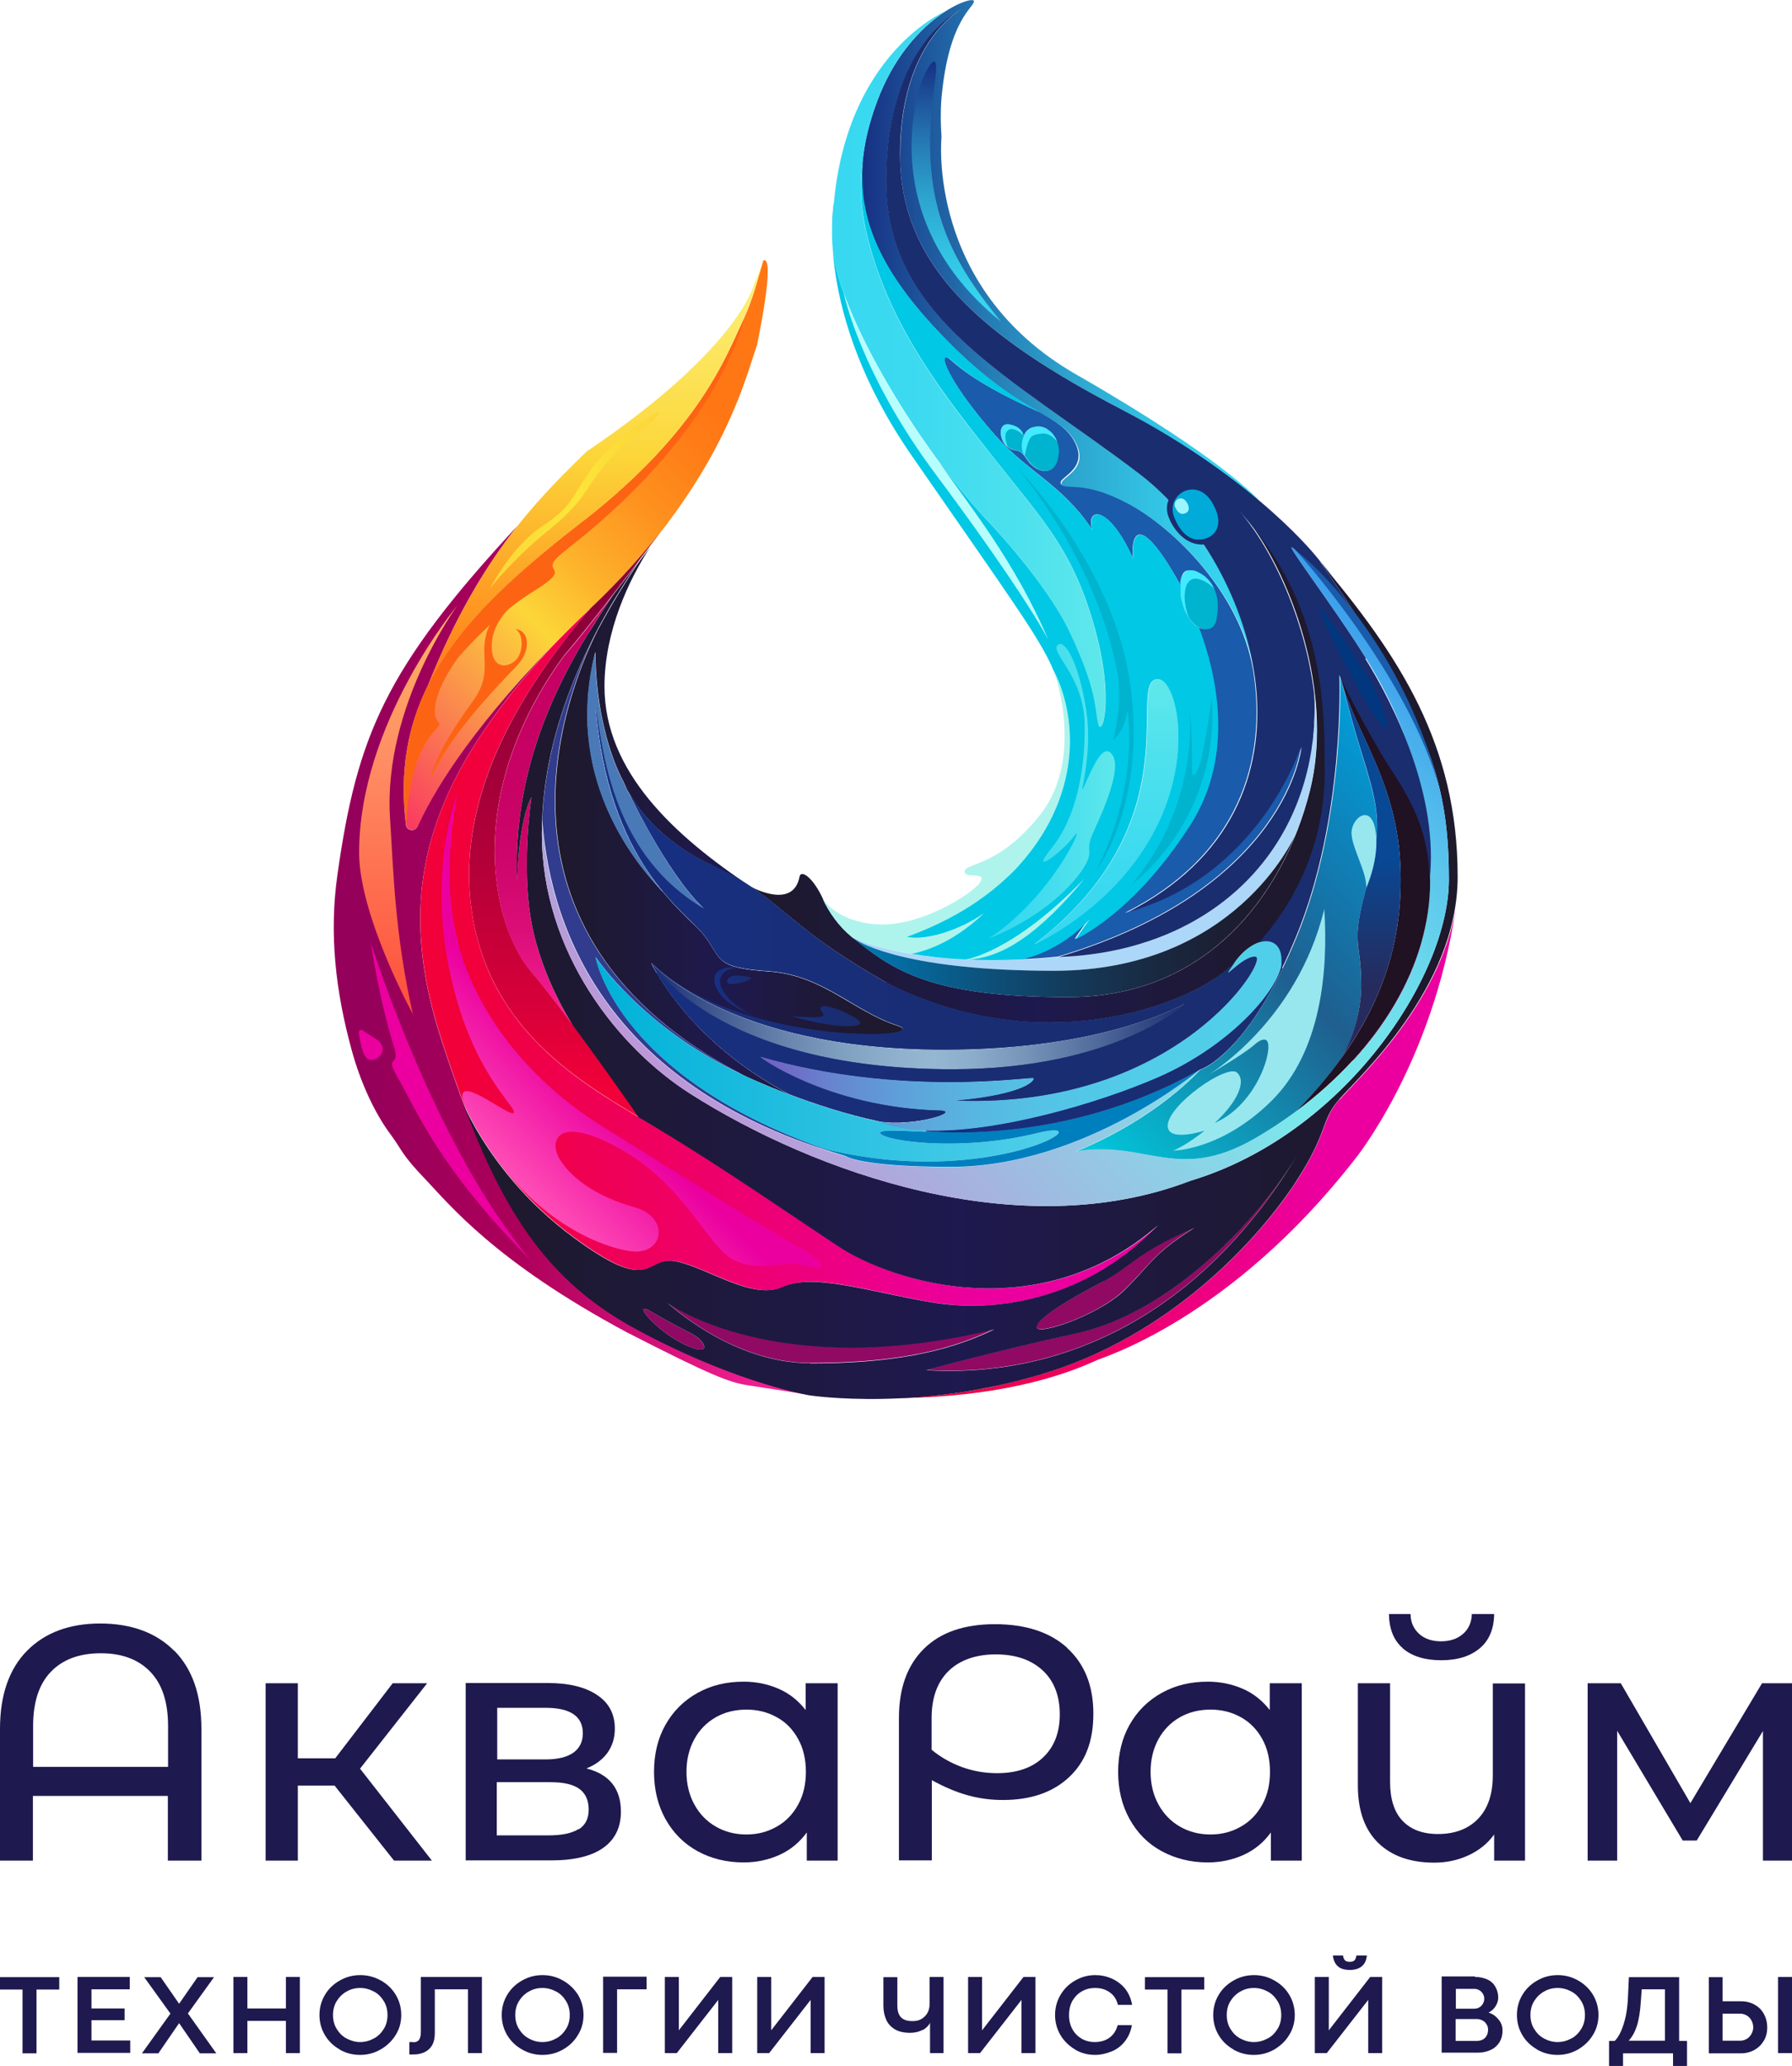 <?xml version="1.0" encoding="UTF-8"?> <svg xmlns="http://www.w3.org/2000/svg" xmlns:xlink="http://www.w3.org/1999/xlink" id="_Слой_2" data-name="Слой 2" viewBox="0 0 79.54 91.65"> <defs> <style> .cls-1 { fill: url(#linear-gradient-2); } .cls-2 { fill: #1e194e; } .cls-3 { fill: #aef4ec; } .cls-4 { fill: url(#linear-gradient-17); } .cls-5 { fill: #fc6413; } .cls-6 { fill: url(#linear-gradient-43); } .cls-7 { fill: #b7ffff; } .cls-8 { fill: #0f4584; } .cls-9 { fill: url(#linear-gradient-15); } .cls-10 { fill: url(#linear-gradient-18); } .cls-11 { fill: #eb009f; } .cls-12 { fill: url(#linear-gradient-40); } .cls-13 { fill: url(#linear-gradient-28); } .cls-14 { fill: url(#linear-gradient-14); } .cls-15 { fill: url(#linear-gradient-36); } .cls-16 { fill: url(#linear-gradient-20); } .cls-17 { fill: url(#linear-gradient-6); } .cls-18 { fill: #007fbf; } .cls-19 { fill: url(#linear-gradient-35); } .cls-20 { fill: url(#linear-gradient-32); } .cls-21 { fill: url(#linear-gradient-11); } .cls-22 { fill: #9df5ff; } .cls-23 { fill: url(#linear-gradient-39); } .cls-24 { fill: #63589b; } .cls-25 { fill: url(#linear-gradient-10); } .cls-26 { fill: #1a2d6f; } .cls-27 { fill: #98e7ef; } .cls-28 { fill: url(#linear-gradient-37); } .cls-29 { fill: url(#linear-gradient-16); } .cls-30 { fill: url(#linear-gradient-31); } .cls-31 { fill: url(#linear-gradient-41); } .cls-32 { fill: #42eaff; } .cls-33 { fill: url(#linear-gradient-21); } .cls-34 { fill: #1a5bab; } .cls-35 { fill: url(#linear-gradient-25); } .cls-36 { fill: #00c8e5; } .cls-37 { fill: url(#linear-gradient-5); } .cls-38 { fill: url(#linear-gradient-45); } .cls-39 { fill: url(#linear-gradient-34); } .cls-40 { fill: #00aad9; } .cls-41 { fill: url(#linear-gradient-7); } .cls-42 { fill: #900a64; } .cls-43 { fill: #acd7f8; } .cls-44 { fill: url(#linear-gradient-24); } .cls-45 { fill: #00b3ce; } .cls-46 { fill: url(#linear-gradient-9); } .cls-47 { fill: url(#linear-gradient-22); } .cls-48 { fill: url(#linear-gradient-42); } .cls-49 { fill: url(#linear-gradient-3); } .cls-50 { fill: url(#linear-gradient); } .cls-51 { fill: url(#linear-gradient-27); } .cls-52 { fill: url(#linear-gradient-33); } .cls-53 { fill: url(#linear-gradient-38); } .cls-54 { fill: #00377f; } .cls-55 { fill: url(#linear-gradient-29); } .cls-56 { fill: url(#linear-gradient-30); } .cls-57 { fill: url(#linear-gradient-23); } .cls-58 { fill: url(#linear-gradient-19); } .cls-59 { fill: #392d6d; } .cls-60 { fill: url(#linear-gradient-4); } .cls-61 { fill: #201123; } .cls-62 { fill: #313c8e; } .cls-63 { fill: #4a79b7; } .cls-64 { fill: url(#linear-gradient-8); } .cls-65 { fill: url(#linear-gradient-44); } .cls-66 { fill: url(#linear-gradient-12); } .cls-67 { fill: url(#linear-gradient-13); } .cls-68 { fill: url(#linear-gradient-26); } </style> <linearGradient id="linear-gradient" x1="60.04" y1="44.4" x2="63.13" y2="44.4" gradientUnits="userSpaceOnUse"> <stop offset=".05" stop-color="#f10039"></stop> <stop offset=".76" stop-color="#eb009f"></stop> </linearGradient> <linearGradient id="linear-gradient-2" x1="39.8" y1="51.18" x2="64.59" y2="51.18" xlink:href="#linear-gradient"></linearGradient> <linearGradient id="linear-gradient-3" x1="33.32" y1="33.96" x2="58.83" y2="33.96" gradientUnits="userSpaceOnUse"> <stop offset="0" stop-color="#1e192b"></stop> <stop offset=".5" stop-color="#1e194e"></stop> <stop offset=".58" stop-color="#1e1946"></stop> <stop offset=".83" stop-color="#1e1932"></stop> <stop offset=".99" stop-color="#1e192b"></stop> </linearGradient> <linearGradient id="linear-gradient-4" x1="24.63" y1="36.41" x2="40.07" y2="36.41" xlink:href="#linear-gradient-3"></linearGradient> <linearGradient id="linear-gradient-5" x1="56.49" y1="22.73" x2="56.49" y2="22.73" gradientUnits="userSpaceOnUse"> <stop offset="0" stop-color="#173083"></stop> <stop offset=".12" stop-color="#1c4d96"></stop> <stop offset=".33" stop-color="#267eb6"></stop> <stop offset=".53" stop-color="#2da5cf"></stop> <stop offset=".72" stop-color="#32c1e2"></stop> <stop offset=".88" stop-color="#35d2ed"></stop> <stop offset="1" stop-color="#37d8f1"></stop> </linearGradient> <linearGradient id="linear-gradient-6" x1="38.26" y1="14.87" x2="55.9" y2="14.87" xlink:href="#linear-gradient-5"></linearGradient> <linearGradient id="linear-gradient-7" x1="15.85" y1="34.5" x2="36.38" y2="13.96" gradientUnits="userSpaceOnUse"> <stop offset="0" stop-color="#fa3a61"></stop> <stop offset=".36" stop-color="#fcd639"></stop> <stop offset=".47" stop-color="#fdb22b"></stop> <stop offset=".6" stop-color="#fe921f"></stop> <stop offset=".71" stop-color="#fe7e17"></stop> <stop offset=".78" stop-color="#ff7715"></stop> </linearGradient> <linearGradient id="linear-gradient-8" x1="26.43" y1="30.44" x2="26.43" y2="11.56" gradientUnits="userSpaceOnUse"> <stop offset="0" stop-color="#ff7715"></stop> <stop offset=".54" stop-color="#fcd639"></stop> <stop offset=".95" stop-color="#fcf079"></stop> </linearGradient> <linearGradient id="linear-gradient-9" x1="14.82" y1="42.62" x2="35.96" y2="42.62" gradientUnits="userSpaceOnUse"> <stop offset=".07" stop-color="#95005a"></stop> <stop offset=".39" stop-color="#ad005a"></stop> <stop offset="1" stop-color="#ff259e"></stop> </linearGradient> <linearGradient id="linear-gradient-10" x1="18.13" y1="45.04" x2="18.13" y2="26.85" gradientUnits="userSpaceOnUse"> <stop offset="0" stop-color="#fd4e3a"></stop> <stop offset=".63" stop-color="#ff8e64"></stop> <stop offset=".98" stop-color="#ffb464"></stop> </linearGradient> <linearGradient id="linear-gradient-11" x1="18.65" y1="42.46" x2="51.42" y2="42.46" xlink:href="#linear-gradient"></linearGradient> <linearGradient id="linear-gradient-12" x1="22.23" y1="51.83" x2="29.61" y2="44.44" gradientUnits="userSpaceOnUse"> <stop offset="0" stop-color="#ff4eb6"></stop> <stop offset=".52" stop-color="#eb009f"></stop> </linearGradient> <linearGradient id="linear-gradient-13" x1="29.97" y1="22.8" x2="29.97" y2="22.7" gradientUnits="userSpaceOnUse"> <stop offset=".05" stop-color="#f10039"></stop> <stop offset=".19" stop-color="#d70039"></stop> <stop offset=".42" stop-color="#b50039"></stop> <stop offset=".64" stop-color="#9c0039"></stop> <stop offset=".84" stop-color="#8d0039"></stop> <stop offset="1" stop-color="#880039"></stop> </linearGradient> <linearGradient id="linear-gradient-14" x1="25.22" y1="49.56" x2="25.22" y2="23.21" xlink:href="#linear-gradient-13"></linearGradient> <linearGradient id="linear-gradient-15" x1="29.62" y1="23.21" x2="29.62" y2="23.21" gradientUnits="userSpaceOnUse"> <stop offset="0" stop-color="#ff259e"></stop> <stop offset=".09" stop-color="#ed198b"></stop> <stop offset=".22" stop-color="#db0e78"></stop> <stop offset=".37" stop-color="#cf066b"></stop> <stop offset=".56" stop-color="#c80164"></stop> <stop offset=".95" stop-color="#c60062"></stop> </linearGradient> <linearGradient id="linear-gradient-16" x1="24.59" y1="45.53" x2="24.59" y2="26.38" xlink:href="#linear-gradient-15"></linearGradient> <linearGradient id="linear-gradient-17" x1="20.56" y1="43.43" x2="64.72" y2="43.43" gradientUnits="userSpaceOnUse"> <stop offset="0" stop-color="#1e192b"></stop> <stop offset=".5" stop-color="#1e194e"></stop> <stop offset=".58" stop-color="#1e1946"></stop> <stop offset=".82" stop-color="#1e1932"></stop> <stop offset=".99" stop-color="#1e192b"></stop> </linearGradient> <linearGradient id="linear-gradient-18" x1="59.57" y1="30.41" x2="59.61" y2="30.37" gradientUnits="userSpaceOnUse"> <stop offset="0" stop-color="#00cbdd"></stop> <stop offset=".52" stop-color="#1f5f8f"></stop> <stop offset="1" stop-color="#00a0dc"></stop> </linearGradient> <linearGradient id="linear-gradient-19" x1="59.89" y1="31.3" x2="59.93" y2="31.27" xlink:href="#linear-gradient-18"></linearGradient> <linearGradient id="linear-gradient-20" x1="59.71" y1="30.82" x2="59.74" y2="30.78" xlink:href="#linear-gradient-18"></linearGradient> <linearGradient id="linear-gradient-21" x1="47.41" y1="50.72" x2="63.83" y2="34.3" xlink:href="#linear-gradient-18"></linearGradient> <linearGradient id="linear-gradient-22" x1="60.28" y1="32.32" x2="60.39" y2="32.21" xlink:href="#linear-gradient-18"></linearGradient> <linearGradient id="linear-gradient-23" x1="60.06" y1="31.72" x2="60.1" y2="31.68" xlink:href="#linear-gradient-18"></linearGradient> <linearGradient id="linear-gradient-24" x1="27.67" y1="45.04" x2="27.69" y2="45.02" gradientUnits="userSpaceOnUse"> <stop offset="0" stop-color="#bc97d8"></stop> <stop offset=".52" stop-color="#79e9ec"></stop> <stop offset=".63" stop-color="#75e5ec"></stop> <stop offset=".74" stop-color="#6bd9ec"></stop> <stop offset=".85" stop-color="#5bc5ec"></stop> <stop offset=".96" stop-color="#44a9ec"></stop> <stop offset="1" stop-color="#3b9eec"></stop> </linearGradient> <linearGradient id="linear-gradient-25" x1="27.87" y1="45.33" x2="27.91" y2="45.29" xlink:href="#linear-gradient-24"></linearGradient> <linearGradient id="linear-gradient-26" x1="32.91" y1="51.25" x2="58.63" y2="25.53" xlink:href="#linear-gradient-24"></linearGradient> <linearGradient id="linear-gradient-27" x1="60.82" y1="46.92" x2="60.82" y2="29.95" gradientUnits="userSpaceOnUse"> <stop offset=".19" stop-color="#262b5d"></stop> <stop offset=".52" stop-color="#094894"></stop> </linearGradient> <linearGradient id="linear-gradient-28" x1="26.43" y1="47" x2="47" y2="47" gradientUnits="userSpaceOnUse"> <stop offset="0" stop-color="#00b1d8"></stop> <stop offset="1" stop-color="#51cfea"></stop> </linearGradient> <linearGradient id="linear-gradient-29" x1="33.72" y1="45.96" x2="56.91" y2="45.96" gradientUnits="userSpaceOnUse"> <stop offset="0" stop-color="#745ac0"></stop> <stop offset=".03" stop-color="#7065c4"></stop> <stop offset=".14" stop-color="#6685cf"></stop> <stop offset=".27" stop-color="#5ea0d9"></stop> <stop offset=".4" stop-color="#58b5e0"></stop> <stop offset=".54" stop-color="#54c3e5"></stop> <stop offset=".72" stop-color="#51cce9"></stop> <stop offset="1" stop-color="#51cfea"></stop> </linearGradient> <linearGradient id="linear-gradient-30" x1="28.9" y1="45.08" x2="52.59" y2="45.08" gradientUnits="userSpaceOnUse"> <stop offset="0" stop-color="#1a2d6f"></stop> <stop offset=".13" stop-color="#455d92"></stop> <stop offset=".25" stop-color="#6784ad"></stop> <stop offset=".36" stop-color="#80a0c1"></stop> <stop offset=".46" stop-color="#8fb1cd"></stop> <stop offset=".53" stop-color="#95b7d2"></stop> <stop offset=".6" stop-color="#8cadcb"></stop> <stop offset=".7" stop-color="#7695b9"></stop> <stop offset=".83" stop-color="#526c9c"></stop> <stop offset=".98" stop-color="#213575"></stop> <stop offset="1" stop-color="#1a2d6f"></stop> </linearGradient> <linearGradient id="linear-gradient-31" x1="27.64" y1="34.62" x2="27.66" y2="34.62" gradientUnits="userSpaceOnUse"> <stop offset="0" stop-color="#173083"></stop> <stop offset=".53" stop-color="#192d74"></stop> <stop offset="1" stop-color="#1a2d6f"></stop> </linearGradient> <linearGradient id="linear-gradient-32" x1="41.05" y1="46.42" x2="56.91" y2="46.42" xlink:href="#linear-gradient-31"></linearGradient> <linearGradient id="linear-gradient-33" x1="26.43" y1="40.52" x2="55.78" y2="40.52" xlink:href="#linear-gradient-31"></linearGradient> <linearGradient id="linear-gradient-34" x1="37.87" y1="40.66" x2="57.49" y2="40.66" gradientUnits="userSpaceOnUse"> <stop offset="0" stop-color="#007cb7"></stop> <stop offset="0" stop-color="#007ab5"></stop> <stop offset=".25" stop-color="#0a5884"></stop> <stop offset=".47" stop-color="#133c5d"></stop> <stop offset=".68" stop-color="#192941"></stop> <stop offset=".86" stop-color="#1c1d30"></stop> <stop offset="1" stop-color="#1e192b"></stop> </linearGradient> <linearGradient id="linear-gradient-35" x1="37.81" y1="41.65" x2="38.21" y2="41.65" xlink:href="#linear-gradient-34"></linearGradient> <linearGradient id="linear-gradient-36" x1="36.93" y1="16.38" x2="49.06" y2="16.38" gradientUnits="userSpaceOnUse"> <stop offset="0" stop-color="#37d8f1"></stop> <stop offset=".3" stop-color="#3cdaf0"></stop> <stop offset=".7" stop-color="#4de1ed"></stop> <stop offset="1" stop-color="#5fe8eb"></stop> </linearGradient> <linearGradient id="linear-gradient-37" x1="49.11" y1="41.9" x2="49.11" y2="30.13" xlink:href="#linear-gradient-36"></linearGradient> <linearGradient id="linear-gradient-38" x1="31.71" y1="44.11" x2="34.12" y2="44.11" xlink:href="#linear-gradient-31"></linearGradient> <linearGradient id="linear-gradient-39" x1="35.15" y1="45.09" x2="38.18" y2="45.09" xlink:href="#linear-gradient-31"></linearGradient> <linearGradient id="linear-gradient-40" x1="32.27" y1="43.47" x2="33.32" y2="43.47" xlink:href="#linear-gradient-31"></linearGradient> <linearGradient id="linear-gradient-41" x1="43.85" y1="35.11" x2="49.49" y2="35.11" xlink:href="#linear-gradient-36"></linearGradient> <linearGradient id="linear-gradient-42" x1="42.45" y1="14.27" x2="42.45" y2="2.74" gradientUnits="userSpaceOnUse"> <stop offset="0" stop-color="#37d8f1"></stop> <stop offset=".12" stop-color="#35d2ed"></stop> <stop offset=".28" stop-color="#32c1e2"></stop> <stop offset=".47" stop-color="#2da5cf"></stop> <stop offset=".67" stop-color="#267eb6"></stop> <stop offset=".88" stop-color="#1c4d96"></stop> <stop offset="1" stop-color="#173083"></stop> </linearGradient> <linearGradient id="linear-gradient-43" x1="21.72" y1="22.22" x2="29.27" y2="22.22" gradientUnits="userSpaceOnUse"> <stop offset="0" stop-color="#fcd639"></stop> <stop offset=".5" stop-color="#fce639"></stop> <stop offset=".71" stop-color="#fcdd39"></stop> <stop offset="1" stop-color="#fcd639"></stop> </linearGradient> <linearGradient id="linear-gradient-44" x1="41.05" y1="46.42" x2="56.91" y2="46.42" xlink:href="#linear-gradient-31"></linearGradient> <linearGradient id="linear-gradient-45" x1="26.43" y1="40.52" x2="55.78" y2="40.52" xlink:href="#linear-gradient-31"></linearGradient> </defs> <g id="_Слой_1-2" data-name="Слой 1"> <g> <g> <g> <path class="cls-50" d="m63.11,41.73c-.52,1.86-1.56,3.66-3.05,5.29,0,.02-.02.04-.02.06,1.52-1.65,2.57-3.48,3.09-5.37,0,0,0,.01-.01.02Z"></path> <path class="cls-1" d="m59.44,48.79c-.82.96-.45,1.37-1.88,3.6-1.44,2.23-5.17,6.58-10.86,8.43-.17.06-.34.11-.51.16-.06.02-.11.03-.17.05-.11.03-.22.06-.33.1-.07.02-.13.04-.2.05-.1.03-.2.05-.3.08-.07.02-.14.04-.21.05-.09.02-.19.05-.28.07-.07.02-.15.03-.22.05-.09.02-.18.04-.26.06-.08.02-.15.03-.22.05-.08.02-.17.03-.25.05-.08.01-.15.03-.23.04-.08.01-.16.03-.23.04-.08.01-.16.03-.24.04-.07.01-.14.02-.2.03-.09.01-.17.03-.26.04-.04,0-.07.01-.11.02-.38.05-.76.1-1.12.13-.01,0-.02,0-.03,0-.12.01-.24.02-.35.03-.02,0-.04,0-.05,0-.12,0-.23.02-.34.03-.02,0-.03,0-.05,0-.12,0-.23.01-.34.02,0,0-.02,0-.03,0-.12,0-.23.01-.35.02,0,0,0,0,0,0,2.39-.02,5.91-.32,8.88-1.69.28-.13,5.92-1.83,11.44-8.91,0,0,3.45-4.24,4.47-11.1,0,0,0,0,0,0-.73,4.26-4.41,7.6-5.15,8.46Z"></path> </g> <g> <path class="cls-49" d="m39.33,43.6c7.09,3.6,13.82.87,15.47-.89.34-.49.75-.79,1.12-.9,1.88-2.13,2.91-4.75,2.91-7.59,0-3.37-.15-7.63-3.9-11.67,2.06,2.18,4.39,7.86,3.21,12.54s-4.61,9.15-10.71,9.15-7.79-1.18-9.61-2.67c-.59-.48-1.03-1.1-1.31-1.73-.46-.96-.96-1.25-1.02-.95-.27,1.44-2,.54-2.16.45h0c1.67,1.1,2.28,2.13,6.01,4.25Z"></path> <path class="cls-60" d="m29.14,43.16s-.02-.03-.03-.05c-.06-.1-.1-.19-.14-.25-.02-.04-.03-.07-.04-.09-.01-.02-.02-.04-.02-.05,0,0,0,0,0,0,3.82,3.78,12.85,3.41,10.9,2.78-1.94-.63-3.3-2.24-5.71-2.4s-2.06-.57-2.84-1.59c-.14-.19-.38-.42-.68-.7-.02-.02-.04-.04-.06-.06-.2-.2-.43-.43-.68-.7-.03-.03-.06-.07-.09-.1-.04-.05-.08-.1-.13-.15-.05-.06-.11-.12-.16-.19,0,0,0,0,0,0,0,0,0,0,0,0-.02-.02-.04-.05-.07-.07-.09-.1-.22-.23-.37-.41,0,0,0,0,0,0h0c-.63-.72-1.71-2.1-2.37-4.03h0s0,0,0,0c-.1-.29-.19-.59-.27-.9-.01-.04-.02-.08-.03-.12-.02-.08-.04-.16-.05-.24-.01-.05-.02-.1-.03-.15-.02-.08-.03-.16-.04-.24-.01-.06-.02-.13-.03-.19-.02-.12-.03-.23-.05-.35,0-.08-.02-.17-.03-.25,0-.07-.01-.13-.02-.2,0-.08-.01-.16-.02-.25,0-.07,0-.13,0-.2,0-.09,0-.18,0-.27,0-.06,0-.12,0-.18,0-.13,0-.26.01-.4,0-.03,0-.06,0-.09,0-.15.02-.3.04-.45,0-.05.01-.11.02-.16.01-.11.03-.22.04-.34,0-.06.02-.12.03-.18.02-.12.04-.23.06-.35.01-.05.02-.11.03-.16.04-.17.07-.34.12-.51.02,3.63,1.21,5.69,1.23,5.73-.01-.03-.02-.04-.02-.04,0,0,0,.01.02.04.1.24.2.46.32.66-.05-.1-.09-.19-.13-.27-.09-.17-.14-.29-.17-.36.03.07.09.19.17.36.37.71,1.35,2.21,3.73,3.34.73.35,1.29.66,1.76.97,0,0,0,0,0,0-3.4-2.26-6.51-5.11-6.51-8.9,0-2.43,1.08-4.73,2.03-6.18-.15.19-.3.4-.46.61-.61.89-1.26,1.93-1.87,3.08-1.28,2.54-5.83,13.39,6.5,19.76,0,0,.8.38,2.03.85-3.62-1.9-5.32-4.39-5.9-5.4Z"></path> </g> <g> <polygon class="cls-37" points="56.49 22.73 56.49 22.73 56.49 22.73 56.49 22.73"></polygon> <path class="cls-17" d="m39.95,6.85c0,4.98,3.7,8.12,9.82,11.31,2.98,1.55,6.16,4.06,6.13,4.06,0,0-1.51-1.81-8.14-5.61-6.67-3.83-5.97-10.54-5.97-10.54,0,0,0,0,0,0-.04-.56-.05-1.14,0-1.73.32-3.51,1.46-4.01,1.44-4.29s-2.9.69-4.3,4.45c-1.4,3.75-.69,6.65,2.8,10.3,3.48,3.65,5.23,3.46,5.98,4.78.75,1.31-.8,1.62-.57,1.93s.95-.21,2.98.87c2.03,1.08,4.95,3.96,5.54,7.37-.57-3.53-2.66-6.88-5.07-8.72-5.71-4.35-11.25-6.88-11.25-12.99s3.31-7.61,3.31-7.61c0,0-2.69,1.44-2.69,6.42Z"></path> </g> <path class="cls-41" d="m33.61,15.26s.84-3.95.27-3.7c-.21.7-.45,1.69-.87,2.59-.77,1.64-1.95,4.93-7.09,8.94-4.88,3.8-8.67,7.33-7.89,13.5.03.27.41.33.52.08.69-1.54,2.61-4.89,7.66-9.67,5.93-5.6,6.93-10.48,7.41-11.74,0,0,0,0,0,0Z"></path> <path class="cls-64" d="m26.07,20s0,0,0,0c-2.36,2.29-4.86,4.84-7.09,10.44,0,0,0,0,0,0,1.37-2.79,3.95-5.02,6.93-7.34,5.14-4.01,6.32-7.3,7.09-8.94.42-.9.66-1.89.87-2.59h0s-.16.5-.41,1.06c0,0-.65,2.83-7.39,7.38Z"></path> <path class="cls-46" d="m35.96,61.89s-3.27-.54-7.73-2.95c-4.46-2.41-6.41-6.04-8.6-12.68-2.19-6.65-.74-11.48,4.81-17.52-3.75,3.86-5.3,6.59-5.9,7.93-.11.25-.49.2-.52-.08-.3-2.39.09-4.39.96-6.15,0,0,0,0,0,0,1.26-3.17,2.61-5.36,3.97-7.09,0,0,0,0,0,0-5.85,6.3-7.1,9.3-7.97,15.44-.38,2.66-.08,5.21.63,7.8.38,1.4,1.01,2.79,1.74,3.76.53.72.44.83,1.52,1.96s3.09,3.66,8.95,6.8c3.8,1.95,4.55,2.21,5.31,2.34"></path> <path class="cls-11" d="m16.1,45.71c-.08-.05-.18.01-.17.11.04.35.15,1,.39,1.16.34.22,1.1-.41.34-.9l-.56-.36Z"></path> <path class="cls-11" d="m16.46,41.84s.35,2.44,1.05,4.68c.24.88-.5.2.2,1.39.7,1.19,1.73,3.88,5.88,8.04-4.29-5.03-7.13-14.12-7.13-14.12Z"></path> <path class="cls-25" d="m18.35,45.04s-2.4-4.37-2.41-7.19c-.01-5.77,4.37-11,4.37-11,0,0-3.3,4.47-3,9.41.15,2.32.21,5.23,1.03,8.79Z"></path> <path class="cls-21" d="m37.24,55.3c-2.4-1.58-5.04-3.43-8-5.21s-7.51-4.05-8.31-9.73c-.8-5.68,3.01-10.69,5.28-13.36-.64.6-1.22,1.18-1.76,1.74-5.56,6.04-7.01,10.87-4.81,17.52.31.95.62,1.83.93,2.66.09.22,1.41,3.4,4.91,5.98,3.62,2.67,3.14.77,4.58,1.07s3.36,1.74,4.73,1.12c1.37-.62,3.77.21,6.58.69,2.81.48,6.85-.07,10.07-3.43-5.28,4.59-11.79,2.54-14.18.96Z"></path> <path class="cls-66" d="m20.32,41.75s.86,4.78,6.49,8.27c5.63,3.49,6.1,3.84,8.23,5.07s1.48,1.23.59,1.03-1.75.32-2.95-.16c-1.2-.49-2.19-3.3-5.07-4.94s-3.29-.41-2.74.45c.55.86,1.68,1.64,3.29,2.09,1.61.45,1.3,2.16-.17,1.95-1.47-.21-4.47-1.45-6.74-5.26-2.2-3.68,1.26-.67,1.54-.87s-2.06-1.82-2.95-6.91c-.75-4.32.48-7.3.48-7.3,0,0-.82,3.6,0,6.59Z"></path> <g> <path class="cls-67" d="m30,22.7s0,0,0,0c-.02.03-.05.07-.07.1.05-.07.08-.1.08-.1Z"></path> <path class="cls-14" d="m29.62,23.21c-.91,1.2-2.02,2.47-3.41,3.78-2.26,2.67-6.07,7.69-5.28,13.36.72,5.13,4.51,7.48,7.42,9.2,0,0-2.97-4.32-4.76-6.43-1.79-2.11-3.04-7.87,1.44-14.03,1.27-1.47,3.66-4.65,4.59-5.89Z"></path> </g> <g> <polygon class="cls-9" points="29.62 23.21 29.62 23.21 29.62 23.21 29.62 23.21"></polygon> <path class="cls-29" d="m23.59,43.14c.55.65,1.22,1.51,1.87,2.4-.02-.03-1.41-2.1-1.87-4.62-.47-2.54,0-5.55,0-5.55,0,0-.55.83-.64,3.73-.14-3.61.81-7.15,3.12-10.93.35-.58.74-1.18,1.15-1.78-.8,1.03-1.61,2.06-2.19,2.72-4.48,6.16-3.23,11.92-1.44,14.03Z"></path> </g> <path class="cls-42" d="m30.7,59.17s-.96-.48-1.82-.99c-.86-.51.14.79,1.44,1.44,1.3.65,1.06-.09.38-.45Z"></path> <path class="cls-42" d="m29.62,57.8c.19.14,2.91,2.67,6.34,2.67s6-.44,8.16-1.51c-9.66,2.36-14.51-1.17-14.51-1.17Z"></path> <path class="cls-42" d="m48.99,56.84s-2.54,1.27-2.95,1.92c-.41.65,2.64-.34,3.84-1.51,1.2-1.16,1.27-1.61,3.12-2.78-2.64,1.16-2.78,1.7-4.01,2.36Z"></path> <path class="cls-42" d="m56.91,51.29s-1.64,1.99-3.53,3.39c-1.88,1.4-2.12,1.82-1.95,2.04.17.22,3.49-1.87,5.48-5.43Z"></path> <path class="cls-42" d="m41.11,60.78s2.98-.82,6.71-1.64c3.73-.82,7.61-4.39,9.73-7.85-4.25,7.02-10.36,9.86-16.44,9.49Z"></path> <path class="cls-4" d="m58.52,24.81c4.93,7.09,5.79,9.94,5.79,14.22s-4.63,11.31-11.48,13.36c-7.57,2.91-16.72-.38-22.2-3.87-3.16-2.01-6.58-6.24-6.58-11.55,0-4.87,2.37-9.25,4.33-12.1-.36.48-.76,1-1.16,1.52-.41.61-.79,1.2-1.15,1.78-2.31,3.78-3.26,7.32-3.12,10.93.09-2.9.64-3.73.64-3.73,0,0-.47,3.01,0,5.55.46,2.52,1.86,4.6,1.87,4.62,0,0-.01-.02-.02-.03,1.46,1.97,2.89,4.03,2.9,4.06.31.18.61.36.89.53,2.96,1.78,5.6,3.63,8,5.21,2.4,1.58,8.91,3.63,14.18-.96-3.22,3.36-7.26,3.91-10.07,3.43-2.81-.48-5.21-1.3-6.58-.69-1.37.62-3.29-.82-4.73-1.12s-.96,1.6-4.58-1.07c-2.17-1.6-3.5-3.43-4.22-4.64,0,0,0,0,0,0,0,0,0,0,0,0-.05-.08-.09-.15-.13-.22-.17-.3-.3-.55-.4-.76-.09-.19-.14-.31-.16-.35,1.87,4.99,3.85,7.96,7.67,10.03,4.09,2.22,7.19,2.85,7.67,2.94.02,0,.04,0,.07.01,0,0,5.04.77,10.73-1.08,5.69-1.85,9.42-6.2,10.86-8.43,1.44-2.23,1.06-2.64,1.88-3.6.82-.96,5.28-4.97,5.28-9.9,0-5.83-2.55-9.78-6.2-14.08Zm-12.47,33.95c.41-.65,2.95-1.92,2.95-1.92,1.23-.66,1.37-1.2,4.01-2.36-1.85,1.16-1.92,1.61-3.12,2.78-1.2,1.16-4.25,2.16-3.84,1.51Zm-15.73.86c-1.3-.65-2.3-1.95-1.44-1.44.86.51,1.82.99,1.82.99.68.35.93,1.1-.38.45Zm5.64.86c-3.43,0-6.16-2.54-6.34-2.67,0,0,4.84,3.53,14.51,1.17-2.16,1.06-4.73,1.51-8.16,1.51Zm5.15.31s2.98-.82,6.71-1.64c3.73-.82,7.61-4.39,9.73-7.85-4.25,7.02-10.36,9.86-16.44,9.49Z"></path> <path class="cls-62" d="m33.01,47.71c-12.4-6.4-7.73-17.34-6.47-19.8-1.27,2.41-2.35,5.33-2.47,8.48.38,5.14,3.14,11.93,13.47,14.9-10.18-3.25-11.1-8.83-11.1-8.83,0,0,2.06,3.15,6.58,5.25Z"></path> <g> <path class="cls-10" d="m59.58,30.34s.02.08.03.11c-.01-.04-.02-.08-.03-.11Z"></path> <path class="cls-58" d="m59.88,31.23s.03.08.05.12c-.02-.04-.03-.08-.05-.12Z"></path> <path class="cls-16" d="m59.71,30.75s.02.06.03.09c-.01-.03-.02-.06-.03-.09Z"></path> <path class="cls-33" d="m60.42,43.62c-.02-1.88-.47-1.7.22-4.21.79-2.88.55-3.52-.3-6.3-.47-1.53-.86-3.15-.86-3.15,0,0,.26,6.3-1.92,11.6-2.18,5.29-4.3,5.91-4.3,5.91,0,0-1.83,2.11-5.5,3.62,3.11-.51,4.5,1.41,7.94-.57.66-.38,1.28-.8,1.86-1.23h0c.77-.79,1.44-1.58,2-2.37.04-.06.88-1.46.86-3.3Z"></path> <path class="cls-47" d="m60.24,32.06c.06.14.13.28.19.41-.06-.14-.13-.28-.19-.41Z"></path> <path class="cls-57" d="m60.05,31.62s.04.1.06.15c-.02-.05-.04-.1-.06-.15Z"></path> </g> <g> <path class="cls-44" d="m27.64,44.97s.06.08.08.12c-.03-.04-.06-.08-.08-.12Z"></path> <path class="cls-35" d="m28.02,45.48c-.09-.11-.18-.23-.27-.35.08.11.17.23.27.35Z"></path> <path class="cls-68" d="m24.06,36.39c0,.19-.01.38-.01.58,0,5.31,3.42,9.53,6.58,11.55,5.48,3.49,14.63,6.78,22.2,3.87,6.85-2.06,11.48-9.08,11.48-13.36,0-3.69-.64-6.32-3.98-11.52-.9-1.07-2.1-2.42-2.83-3.1-.85-.8,1.57,2.29,3.13,4.8s2.85,5.63,2.85,9.89-2.88,8.56-7.79,11.41c-3.44,1.98-4.83.05-7.94.57,3.67-1.51,5.5-3.62,5.5-3.62,0,0-5.1,4.32-11.05,4.32-4.06,0-4.68-.48-4.68-.48,0,0-.56-.14-1.44-.46-9.14-3.16-11.67-9.55-12.03-14.44Z"></path> </g> <path class="cls-27" d="m52.07,51.05s2.12,0,4.35-2.19c2.23-2.19,2.54-5.79,2.36-8.53-1.23,5.07-5.21,7.4-5.21,7.4,0,0,1.68-.99,2.06-1.34.38-.34.82-.51.62.45-.21.96-.99,2.4-2.33,2.98.96-.89,1.43-1.82.99-2.23s-3.08,1.44-3.08,2.36c0,.75,1.64.21,1.64.21,0,0-.76.63-1.4.89Z"></path> <path class="cls-61" d="m63.48,39.1c0-2.76-1.35-4.32-2.12-5.63-1.34-2.26-1.88-3.53-1.88-3.53.51,2.33,2.47,4.54,2.67,8.33.2,3.79-.99,7.32-4.59,11.01,3.72-2.78,5.92-6.49,5.92-10.18Z"></path> <path class="cls-51" d="m60.64,39.4c-.69,2.51-.24,2.33-.22,4.21.02,1.87-.85,3.27-.86,3.3,2.05-2.86,2.75-5.67,2.59-8.65-.2-3.79-2.16-6-2.67-8.33,0,0,.39,1.62.86,3.15.86,2.79,1.09,3.43.3,6.3Z"></path> <path class="cls-27" d="m60.64,39.4s.62-1.34.41-2.57-1.1-.51-1.06.17.69,1.71.65,2.4Z"></path> <path class="cls-13" d="m26.43,42.46s.86,5.19,10.06,8.48c7.49,1.91,12.8-1.47,9.51-.66-3.34.82-6.73.36-6.93,0s4.21.26.73-.36c-3.49-.62-6.79-2.21-6.79-2.21-4.52-2.11-6.58-5.25-6.58-5.25Z"></path> <path class="cls-18" d="m39.07,50.28c.21.36,3.59.82,6.93,0,3.29-.81-2.02,2.57-9.51.66.34.12.68.24,1.04.35,0,0,.62.48,4.68.48,5.95,0,11.05-4.32,11.05-4.32-6.06,3.44-12.15,2.73-12.15,2.73,0,0,0,0,0,0,.35.12-2.19-.17-2.04.1Z"></path> <path class="cls-55" d="m33.73,46.89c-.19-.06,2.98,2.27,7.94,2.39,1.05.02-1.07.74-2.65.48,2.78,1.21,9.05-.51,12.36-1.95,3.32-1.44,5.53-4.03,5.53-5.22s-1.26-1.09-2.11.11c-.85,1.2.33-.34.93-.25s-3.42,6.74-13.28,6.38c3.08-.28,3.52-.93,3.42-1s-5.79.87-12.13-.95Z"></path> <path class="cls-56" d="m28.9,42.7s2.83,4.75,13.36,4.75c7.29,0,10.33-2.93,10.33-2.93,0,0-3.44,2.06-10.69,2.06-9.66,0-13-3.87-13-3.87Z"></path> <g> <path class="cls-30" d="m27.66,34.64s-.02-.04-.02-.04c0,0,0,.01.02.04Z"></path> <path class="cls-20" d="m51.38,47.81c-2.65,1.15-7.19,2.48-10.33,2.35.02,0,.04.01.06.02,0,0,0,0,0,0,0,0,6.08.72,12.15-2.73,0,0,1.72-.5,3.65-4.46v-.4c0,1.18-2.21,3.78-5.53,5.22Z"></path> <path class="cls-52" d="m31.57,38.37c-3.04-1.44-3.79-3.48-3.91-3.73.19.41,1.89,4.05,3.6,5.68-3.9-2.28-4.5-6.62-4.82-9.1.52,7.13,4.04,9.25,4.82,10.27s.42,1.43,2.84,1.59,3.77,1.76,5.71,2.4c1.94.63-7.08,1-10.9-2.78,0,0,3.34,3.87,13,3.87,7.25,0,10.69-2.06,10.69-2.06,0,0-3.04,2.93-10.33,2.93-10.53,0-13.36-4.75-13.36-4.75,0,0,1.49,3.42,6.14,5.86,1.08.41,2.49.88,3.98,1.2,1.58.25,3.7-.46,2.65-.48-4.96-.13-8.13-2.45-7.94-2.39,6.34,1.82,12.03.87,12.13.95s-.33.72-3.42,1c9.87.36,13.88-6.3,13.28-6.38s-1.77,1.45-.93.25c-1.64,1.77-8.38,4.49-15.47.89-4.78-2.72-4.42-3.64-7.76-5.23Z"></path> </g> <path class="cls-63" d="m29.45,39.6c-1.25-1.51-2.71-3.99-3.02-8.37.32,2.48.93,6.82,4.82,9.1-1.34-1.28-2.67-3.8-3.28-5.02-.11-.2-.22-.42-.32-.66-.02-.04-1.21-2.09-1.23-5.73-1.56,6.06,2.42,10,3.02,10.68,0,0,0,0,0,0Z"></path> <path class="cls-43" d="m46.79,43.07c8,0,10.62-5.87,10.69-5.99.26-.65.48-1.32.65-1.99.35-1.39.39-2.87.22-4.32.04.92,0,1.91-.22,2.96-1.03,5.19-5.34,8.53-11.14,8.73-.59.06-1.14.1-1.67.12-5.15.23-7.52-1.01-7.52-1.01.02.01.03.03.05.04.34.26,2.48,1.46,8.93,1.46Z"></path> <g> <path class="cls-39" d="m47.42,44.24c5.23,0,8.49-3.28,10.06-7.16-.07.12-2.69,5.99-10.69,5.99-6.45,0-8.58-1.19-8.93-1.46,1.8,1.47,3.51,2.63,9.56,2.63Z"></path> <path class="cls-19" d="m37.81,41.57s.13.07.4.17c-.13-.06-.27-.11-.4-.17Z"></path> </g> <g> <path class="cls-26" d="m58.52,24.81c.3.38.58.75.85,1.11-.26-.38-.55-.78-.85-1.11Z"></path> <path class="cls-26" d="m60.63,29.21c-1.57-2.52-3.98-5.6-3.13-4.8.72.68,1.93,2.03,2.82,3.09-.53-.83-1.13-1.72-1.8-2.69,0,0-2.64-3.46-8.75-6.65-6.12-3.19-9.82-6.32-9.82-11.31s2.69-6.42,2.69-6.42c0,0-3.31,1.49-3.31,7.61s5.54,8.64,11.25,12.99c5.16,3.93,8.83,14.77-.62,19.49,5.96-1.55,7.81-7.37,7.81-7.37,0,0-.59,6.26-10.78,9.31,5.79-.2,10.11-3.54,11.14-8.73.03-.15.05-.29.08-.44,0-.05.02-.1.02-.16.01-.09.03-.18.04-.27,0-.06.02-.13.02-.19,0-.07.01-.15.02-.22,0-.07.01-.15.02-.22,0-.05,0-.1,0-.15.03-.45.03-.89,0-1.31h0c-.41-3.42-1.99-6.68-3.43-8.21,2.14,2.3,3.1,4.67,3.54,6.91.09.45.17.93.22,1.44.13,1.17.14,2.28.14,3.31,0,2.84-1.03,5.46-2.91,7.59.54-.17.99.08.99.79v.4c.22-.44.43-.92.65-1.45,2.18-5.29,1.92-11.6,1.92-11.6,0,0,.55,1.27,1.88,3.53.77,1.3,2.12,2.87,2.12,5.63.44-3.74-1.53-7.77-2.85-9.89Z"></path> </g> <path class="cls-54" d="m60.96,30.45s-1.19-1.99-2.14-3.22c-.95-1.23,1.03,2.6,1.85,4,.82,1.4,1.44,1.74.28-.78Z"></path> <path class="cls-45" d="m54.06,27.38s.34-1.44-.89-2.01-.93,2.18.21,2.54c.69.19.69-.53.69-.53Z"></path> <path class="cls-32" d="m53.38,25.75c.28.13.47.3.61.49-.12-.33-.36-.66-.82-.87-.98-.45-.99,1.18-.39,2.05-.37-.89-.25-2.06.59-1.67Z"></path> <path class="cls-45" d="m45.45,19.33s-.02-.38-.6-.5c-.58-.12-.48.74-.1,1.01.38.27.46-.05.86.55.39.6,1.28.84,1.4-.22.12-1.06-1.08-1.71-1.56-.84Z"></path> <g> <path class="cls-32" d="m45.48,20.22c.2-.91.28-.92.74-.98.42-.06.7.36.74.41-.23-.73-1.11-1.05-1.51-.33,0,0-.25.52.04.9Z"></path> <path class="cls-32" d="m44.74,19.09c.26-.21.7.24.7.24,0,0-.02-.38-.6-.5-.58-.12-.48.74-.1,1.01,0,0-.26-.54,0-.75Z"></path> </g> <g> <path class="cls-26" d="m51.91,23.04s.45,1.11,1.43,1.12c.98.02,1.91-.72.94-2.08-.96-1.36-2.99-.34-2.37.95Z"></path> <path class="cls-40" d="m52.14,23s.33.91,1.01.94,1.32-.56.63-1.68c-.69-1.12-2.1-.32-1.64.75Z"></path> <path class="cls-22" d="m52.17,22.51s.1.28.31.29c.21,0,.41-.17.19-.52-.21-.35-.64-.1-.51.23Z"></path> </g> <path class="cls-3" d="m37.92,41.62c.27.12,1.11.46,2.54.71.99-.2,2.11-.75,3.21-1.8-1.03.73-2.54,1.23-3.42,1.05,1.21-.44,3.13-1.26,4.83-3.01,2.98-3.19,2.78-6.81,1.62-8.94.33.67,1.31,4.21-.54,6.53s-3.29,2.11-3.34,2.49,1.05-.03.67.51-2.7,1.98-4.57,1.85c-1.75-.12-2.34-1.04-2.42-1.16.29.63.72,1.24,1.31,1.73.13.06.26.12.4.17-.13-.05-.23-.09-.3-.12Z"></path> <path class="cls-3" d="m42.85,42.58s2.09-.26,5.29-3.58c-1.94,2.36-3.66,3.58-5.29,3.58Z"></path> <path class="cls-15" d="m48.72,32.06c.14.8.79-.95-.17-4.31-.96-3.36-2.26-4.66-4.37-7.33-2.11-2.67-4.81-5.93-5.77-10.28-.25-1.14-.24-2.19-.1-3.13.09-.81.3-1.65.63-2.53.79-2.13,2.06-3.36,3.02-3.98h0s-5.02,2.11-5.02,10.12c0,2.9,3.67,8.94,6.61,12.17,0,0,2.83,2.89,3.95,5.29,1.12,2.4,1.09,3.16,1.22,3.96Z"></path> <g> <path class="cls-7" d="m41.72,20.57c-1.75-2.35-3.44-5.23-4.27-7.53,0,0,0,0,0,0,0,0,.71,3.5,4.07,8,3.21,4.3,4.73,6.77,5.02,7.4-1.49-3.52-3.56-6.03-4.81-7.85,0,0,0,0,0,0Z"></path> <path class="cls-7" d="m46.54,28.43s.02.05.03.08c0-.02-.02-.05-.03-.08Z"></path> </g> <g> <path class="cls-34" d="m55.66,29.75c-.07-.43-.16-.86-.28-1.29.11.42.21.85.28,1.29Z"></path> <path class="cls-34" d="m42,15.85c-.31-.05.24,1.28,2.18,3.47,1.47,1.66,2.96,2.17,4.3,4.18-.31-.99.72-1.16,1.82,1.3-.07-.21-.17-2.43,1.51.17.19.3.39.63.58.99,0-.02,0-.03,0-.05,0-.02,0-.04,0-.05,0-.01,0-.03,0-.04,0-.03.01-.06.02-.09,0,0,0-.02,0-.03,0-.02.01-.04.02-.06,0-.01,0-.02.01-.03,0-.02.01-.03.02-.05,0,0,0-.02.01-.03,0-.02.02-.04.03-.05,0,0,0-.01,0-.02.01-.02.03-.04.05-.06,0,0,0,0,.01-.01.01-.01.03-.02.04-.04,0,0,.01,0,.02-.01.01,0,.03-.02.04-.02,0,0,.01,0,.02,0,.02,0,.04-.01.06-.02,0,0,0,0,0,0,.02,0,.05,0,.08,0,0,0,.02,0,.02,0,.02,0,.04,0,.06,0,0,0,.02,0,.03,0,.02,0,.04,0,.07.02,0,0,.02,0,.03,0,.03.01.07.02.1.04.07.03.13.07.19.1.02.01.03.02.05.03.04.03.08.06.12.09.02.01.03.02.04.04.05.04.09.08.13.13,0,0,.01.02.02.02.03.04.06.08.09.12.01.02.02.04.03.05.02.03.04.06.05.09,0,.02.02.04.03.06.02.05.04.09.06.14.21.56.07,1.13.07,1.13,0,0,0,.72-.69.53-.05-.02-.1-.04-.14-.06.99,2.63,1.41,5.95-.37,8.74-2.54,3.97-5.1,5.09-5.1,5.09,0,0,.07-.16.62-.89-1.4,1.52-3.04,1.79-3.04,1.79.53-.02,1.08-.06,1.67-.12,10.19-3.04,10.78-9.31,10.78-9.31,0,0-1.85,5.82-7.81,7.37,5.03-2.51,6.34-6.76,5.69-10.78-.58-3.41-3.51-6.29-5.54-7.37-2.03-1.08-2.75-.57-2.98-.87s1.31-.62.57-1.93c-.32-.56-.82-.85-1.56-1.28h0c-3.53-1.58-3.84-2.39-4.15-2.44Zm4.22,3.08s.04,0,.06.02c.02,0,.04.01.07.02.02,0,.03.01.05.02.02.01.05.02.07.04.01,0,.02.01.03.02.09.06.17.13.25.22,0,0,0,.01.01.02.02.03.04.06.06.09,0,0,.01.02.02.03.02.03.04.06.05.1,0,0,0,.02.01.03.08.18.12.39.09.63-.12,1.06-1.01.82-1.4.22s-.48-.27-.86-.55c-.38-.27-.48-1.13.1-1.01.58.12.6.5.6.5.03-.05.06-.09.09-.14.01-.01.02-.02.03-.04.02-.03.05-.05.07-.07.01-.01.03-.02.04-.03.02-.02.05-.03.07-.05.01,0,.03-.02.04-.02.03-.01.06-.02.09-.03.01,0,.02,0,.04-.01.04,0,.08-.02.12-.02.01,0,.03,0,.04,0,.03,0,.06,0,.08,0,.02,0,.04,0,.06.01Z"></path> </g> <path class="cls-28" d="m45.91,41.9s3.52-1.54,5.36-5.07c1.84-3.53.87-7.02,0-6.68-1.14.45,1.6,6.44-5.36,11.75Z"></path> <g> <path class="cls-36" d="m46.7,29.62c.03.06.05.12.08.18-.03-.07-.05-.13-.08-.18Z"></path> <path class="cls-36" d="m46.7,29.62c1.16,2.13,1.36,5.76-1.62,8.94-1.7,1.75-3.63,2.56-4.83,3.01.87.18,2.39-.32,3.42-1.05-1.1,1.05-2.22,1.6-3.21,1.8.67.11,1.46.21,2.39.25.05,0,2.13-.31,5.28-3.58-1.94,2.36-3.66,3.58-5.28,3.58.74.04,1.56.04,2.48,0,0,0,1.64-.27,3.04-1.79-.55.74-.62.89-.62.89,0,0,2.57-1.12,5.1-5.09,1.78-2.79,1.36-6.11.37-8.74-.18-.09-.33-.24-.45-.43h0s-.04-.05-.05-.08c0,0,0,0,0,0-.09-.14-.16-.3-.21-.46,0,0,0,0,0,0-.04-.13-.07-.25-.1-.38,0,0,0-.02,0-.02,0-.03,0-.05-.01-.08,0,0,0-.02,0-.03,0-.03,0-.05,0-.08,0,0,0-.01,0-.02,0-.05,0-.09,0-.14,0-.01,0-.03,0-.04,0-.02,0-.04,0-.06,0-.02,0-.03,0-.05,0,0,0,0,0,0-.19-.36-.39-.69-.58-.99-1.68-2.6-1.58-.38-1.51-.17-1.1-2.47-2.12-2.3-1.82-1.3-1.34-2-2.83-2.51-4.3-4.18-1.94-2.2-2.49-3.52-2.18-3.47.31.05.62.86,4.15,2.44.09.05.18.1.26.15-1-.59-2.5-1.37-4.68-3.65-2.66-2.79-3.71-5.14-3.42-7.78-.14.93-.15,1.98.1,3.12.96,4.35,3.67,7.61,5.77,10.28,2.11,2.67,3.41,3.97,4.37,7.33.96,3.36.31,5.1.17,4.31-.14-.8-.1-1.56-1.22-3.96-1.12-2.4-3.95-5.29-3.95-5.29-.59-.65-1.21-1.41-1.82-2.23h0s0,0,0,.01c1.26,1.82,3.32,4.33,4.81,7.85-.29-.63-1.81-3.1-5.02-7.4-3.36-4.5-4.07-8-4.07-8,0,0,0,0,0,0,0,0,0,0,0,0-.33-.92-.52-1.74-.52-2.41,0-.6.03-1.16.08-1.69h0s-.97,4.9,3.45,11.28c4.42,6.38,5.6,7.98,6.24,9.4Zm4.56.53c.87-.34,1.84,3.15,0,6.68-1.84,3.53-5.36,5.07-5.36,5.07,6.95-5.31,4.21-11.31,5.36-11.75Z"></path> </g> <path class="cls-45" d="m48.72,38.51s2.19-2.91,1.44-8.19-4.97-9.52-4.97-9.52c0,0,3.63,4.18,4.45,9.32,0,0,.17,1.25-.24,2.73.55-.47.65-1.36.65-1.36,0,0,.55,3.29-1.34,7.02Z"></path> <path class="cls-45" d="m52.79,31.45s.55,4.1-2.57,7.81c4.22-3.49,3.56-8.29,3.56-8.29,0,0-.35,2.76-.65,3.25-.41.68-.07-.65-.34-2.78Z"></path> <path class="cls-59" d="m32.43,41.12c-1.06.89.39,1.77,1.27,1.27,1.61-.93-.21-2.16-1.27-1.27Z"></path> <path class="cls-24" d="m33.11,40.82c.81.1,1.38.91.25,1.56-.13.07-.26.12-.41.13.25.03.52,0,.75-.13,1.3-.74.37-1.69-.59-1.56Z"></path> <path class="cls-8" d="m37.89,43.23s-1.34-.7-2.11-1.18.07.86,1.05,1.66c.98.81,1.86-.04,1.05-.48Z"></path> <path class="cls-53" d="m32.81,42.93s-.72-.01-.84.5c-.12.51.7,1.47,2.15,1.88-2.04-.64-2.41-1.4-2.41-1.88s.7-.57,1.1-.5Z"></path> <path class="cls-23" d="m35.15,45.09c-.05,0,1.51.44,2.45.44.94,0,.63-.27-.14-.63s-1.24-.33-.96,0c.28.33-.54.23-1.35.19Z"></path> <path class="cls-12" d="m33.2,43.34s-.82-.22-.92.17c-.1.39,1.5-.11.92-.17Z"></path> <path class="cls-31" d="m43.85,41.65s2.56-.89,4.09-2.91c.77-1.1.13-.82.59-1.82s1.26-2.8.85-3.42-.89.57-1.24,1.34.38-1.16.09-3.21c-.29-2.06-.95-3.34-1.29-3.01s1.15,1.38,1.2,3.44-.37,4.22-1.46,5.56.49.17,1.01-.54c.52-.7-1.01,2.76-3.83,4.57Z"></path> <path class="cls-48" d="m40.87,3.77s-2.19,5.86,3.56,10.5c-2.36-2.9-3.67-5.41-2.95-10.5.31-2.06-.48-.5-.62,0Z"></path> <path class="cls-34" d="m57.5,24.4s5.05,5.54,6.43,10.71c-1.47-5.89-4.95-9.54-6.43-10.71Z"></path> <path class="cls-5" d="m25.92,23.09c-4.88,3.8-8.67,7.33-7.89,13.5.22-4.17,1.78-4.25,1.42-4.56-.21-.18-.39-1.06.86-2.82.02-.03.59-.7,1.44-1.49-.13.23-.22.53-.25.92-.04.74.18,1.32-.32,2.18-.25.42-1.84,2.41-2.09,3.82.69-1.92,3.39-4.61,3.87-5.12.62-.67.55-1.56-.1-1.61.34.12.4.89.1,1.3-.31.41-1.06.54-1.13-.38-.08-1.01.65-1.72.76-1.82.35-.28.73-.56,1.13-.8,1.87-1.16.09-.72,1.2-1.64.18-.15.37-.3.56-.45,6.64-5.29,7.54-9.97,7.54-9.97-.77,1.64-1.95,4.93-7.09,8.94Z"></path> <path class="cls-6" d="m21.72,26.14s1-1.3,2.61-2.6c1.61-1.3,1.55-1.72,2.49-2.88s1.4-1.23,2.28-2.12c.88-.89-1.8.82-2.79,2.19-.99,1.37-.88,1.72-2.25,2.62-1.37.9-2.33,2.79-2.33,2.79Z"></path> <g> <path class="cls-30" d="m27.66,34.64s-.02-.04-.02-.04c0,0,0,.01.02.04Z"></path> <path class="cls-65" d="m51.38,47.81c-2.65,1.15-7.19,2.48-10.33,2.35.02,0,.04.01.06.02,0,0,0,0,0,0,0,0,6.08.72,12.15-2.73,0,0,1.72-.5,3.65-4.46v-.4c0,1.18-2.21,3.78-5.53,5.22Z"></path> <path class="cls-38" d="m31.57,38.37c-3.04-1.44-3.79-3.48-3.91-3.73.19.41,1.89,4.05,3.6,5.68-3.9-2.28-4.5-6.62-4.82-9.1.52,7.13,4.04,9.25,4.82,10.27s.42,1.43,2.84,1.59,3.77,1.76,5.71,2.4c1.94.63-7.08,1-10.9-2.78,0,0,3.34,3.87,13,3.87,7.25,0,10.69-2.06,10.69-2.06,0,0-3.04,2.93-10.33,2.93-10.53,0-13.36-4.75-13.36-4.75,0,0,1.49,3.42,6.14,5.86,1.08.41,2.49.88,3.98,1.2,1.58.25,3.7-.46,2.65-.48-4.96-.13-8.13-2.45-7.94-2.39,6.34,1.82,12.03.87,12.13.95s-.33.72-3.42,1c9.87.36,13.88-6.3,13.28-6.38s-1.77,1.45-.93.25c-1.64,1.77-8.38,4.49-15.47.89-4.78-2.72-4.42-3.64-7.76-5.23Z"></path> </g> </g> <g> <path class="cls-2" d="m7.74,73.24c.8.81,1.2,1.96,1.2,3.47v5.84h-1.49v-2.87H1.46v2.87H0v-5.84c0-1.5.4-2.66,1.2-3.47s1.89-1.21,3.25-1.21,2.48.4,3.28,1.21Zm-.28,5.15v-1.81c0-1.06-.26-1.86-.79-2.41s-1.26-.82-2.2-.82-1.68.27-2.21.82-.79,1.35-.79,2.41v1.81h6Z"></path> <path class="cls-2" d="m14.85,79.22h-1.63v3.33h-1.43v-7.87h1.43v3.33h1.66l2.55-3.33h1.53l-2.98,3.79,3.19,4.08h-1.68l-2.64-3.33Z"></path> <path class="cls-2" d="m27.56,80.38c0,.69-.26,1.23-.78,1.6s-1.29.56-2.32.56h-3.79v-7.87h3.65c.93,0,1.66.18,2.18.53.53.35.79.85.79,1.49,0,.42-.11.77-.33,1.08-.22.3-.53.53-.93.69,1.02.26,1.53.9,1.53,1.92Zm-5.49-2.32h2.14c.54,0,.96-.1,1.24-.3s.42-.49.42-.86c0-.75-.55-1.13-1.66-1.13h-2.14v2.29Zm3.62,3.1c.3-.19.44-.48.44-.88s-.14-.71-.41-.91c-.27-.2-.7-.3-1.29-.3h-2.38v2.36h2.29c.59,0,1.04-.09,1.34-.28Z"></path> <path class="cls-2" d="m37.18,74.68v7.87h-1.37v-1.25c-.32.44-.72.77-1.2.99s-1.02.34-1.6.34c-.76,0-1.45-.17-2.05-.5s-1.08-.81-1.42-1.42c-.34-.61-.51-1.31-.51-2.1s.17-1.49.51-2.09c.34-.6.81-1.07,1.42-1.41s1.29-.5,2.05-.5c.56,0,1.08.11,1.56.32.48.21.87.53,1.19.94v-1.19h1.43Zm-2.7,6.36c.41-.23.72-.56.95-.98s.34-.9.34-1.45-.11-1.03-.34-1.45-.54-.75-.95-.97c-.41-.23-.86-.34-1.35-.34s-.96.11-1.36.34c-.4.23-.72.55-.95.97-.23.42-.35.9-.35,1.45s.12,1.03.35,1.45c.23.42.55.75.95.98.4.23.85.35,1.36.35s.95-.12,1.35-.35Z"></path> <path class="cls-2" d="m47.37,73.12c.77.7,1.16,1.67,1.16,2.91s-.36,2.14-1.07,2.81-1.69,1.02-2.94,1.02c-.55,0-1.07-.07-1.57-.21s-1.03-.36-1.59-.67v3.56h-1.46v-6.31c0-1.33.37-2.35,1.11-3.08.74-.73,1.79-1.09,3.15-1.09s2.44.35,3.21,1.05Zm-1.07,4.85c.49-.46.74-1.1.74-1.91s-.25-1.48-.76-1.95c-.51-.47-1.2-.71-2.08-.71s-1.6.25-2.1.74c-.5.49-.75,1.19-.75,2.09v1.4c.41.34.86.59,1.35.77.5.18,1.01.27,1.56.27.86,0,1.54-.23,2.03-.69Z"></path> <path class="cls-2" d="m57.78,74.68v7.87h-1.37v-1.25c-.32.44-.72.77-1.2.99s-1.02.34-1.6.34c-.76,0-1.44-.17-2.05-.5s-1.08-.81-1.42-1.42c-.34-.61-.51-1.31-.51-2.1s.17-1.49.51-2.09c.34-.6.81-1.07,1.42-1.41s1.29-.5,2.05-.5c.56,0,1.08.11,1.56.32.48.21.87.53,1.19.94v-1.19h1.43Zm-2.7,6.36c.41-.23.72-.56.95-.98s.34-.9.34-1.45-.11-1.03-.34-1.45-.55-.75-.95-.97c-.41-.23-.86-.34-1.35-.34s-.96.11-1.36.34c-.4.23-.72.55-.95.97s-.35.9-.35,1.45.12,1.03.35,1.45.55.75.95.98c.4.23.85.35,1.36.35s.95-.12,1.35-.35Z"></path> <path class="cls-2" d="m67.69,74.68v7.87h-1.37v-1.16c-.29.4-.66.7-1.13.92-.47.22-.98.33-1.53.33-1.05,0-1.88-.29-2.48-.87-.6-.58-.91-1.43-.91-2.56v-4.53h1.43v4.37c0,.76.18,1.34.55,1.73.37.39.89.59,1.58.59.75,0,1.35-.23,1.78-.68.44-.46.65-1.1.65-1.93v-4.07h1.43Zm-5.42-1.55c-.41-.35-.61-.86-.62-1.52h.96c0,.37.14.66.38.88.24.22.57.33.97.33s.73-.11.98-.33c.25-.22.38-.52.39-.88h.99c-.01.66-.22,1.17-.64,1.52-.42.35-.98.53-1.71.53s-1.3-.18-1.71-.53Z"></path> <path class="cls-2" d="m79.54,74.68v7.87h-1.29v-5.75l-2.94,4.86h-.62l-2.91-4.87v5.76h-1.31v-7.87h1.47l3.09,5.32,3.18-5.32h1.34Z"></path> </g> <g> <path class="cls-2" d="m1.01,88.27H0v-.55h2.63v.55h-1.01v2.83h-.62v-2.83Z"></path> <path class="cls-2" d="m3.44,87.71h2.32v.55h-1.7v.85h1.47v.52h-1.47v.9h1.72v.55h-2.34v-3.38Z"></path> <path class="cls-2" d="m7.56,89.33l-1.16-1.61h.73l.82,1.18.82-1.18h.73l-1.16,1.61,1.26,1.77h-.73l-.92-1.34-.92,1.34h-.73l1.27-1.77Z"></path> <path class="cls-2" d="m10.36,87.71h.62v1.4h1.71v-1.4h.62v3.38h-.62v-1.43h-1.71v1.43h-.62v-3.38Z"></path> <path class="cls-2" d="m15.08,90.93c-.28-.16-.5-.37-.66-.64-.16-.27-.24-.57-.24-.89s.08-.62.24-.89c.16-.27.38-.48.66-.64.28-.16.58-.24.91-.24s.63.08.92.24c.28.16.5.37.66.64.16.27.24.57.24.89s-.08.62-.25.89-.39.48-.67.64c-.28.16-.58.24-.91.24s-.63-.08-.91-.24Zm1.52-.49c.18-.1.33-.25.44-.43.11-.18.16-.39.16-.61s-.05-.43-.16-.61-.25-.33-.44-.43-.39-.16-.61-.16-.42.05-.61.16c-.18.1-.33.25-.44.43-.11.18-.16.39-.16.61s.05.43.16.61c.11.18.25.33.44.43s.39.16.6.16.42-.05.61-.16Z"></path> <path class="cls-2" d="m18.34,90.61c.12,0,.21-.04.26-.11s.08-.19.08-.34v-2.45h2.71v3.38h-.62v-2.83h-1.47v1.95c0,.21-.04.39-.12.53-.08.14-.19.24-.34.31s-.3.1-.48.1h-.19v-.55h.17Z"></path> <path class="cls-2" d="m23.17,90.93c-.28-.16-.5-.37-.66-.64-.16-.27-.24-.57-.24-.89s.08-.62.24-.89c.16-.27.38-.48.66-.64s.58-.24.91-.24.63.08.91.24.5.37.67.64c.16.27.24.57.24.89s-.08.62-.25.89c-.16.27-.38.48-.66.64s-.58.24-.91.24-.63-.08-.91-.24Zm1.52-.49c.18-.1.33-.25.44-.43.11-.18.16-.39.16-.61s-.05-.43-.16-.61c-.11-.18-.25-.33-.44-.43-.19-.1-.39-.16-.61-.16s-.42.05-.61.16c-.18.1-.33.25-.44.43-.11.18-.16.39-.16.61s.05.43.16.61c.11.18.25.33.44.43.18.1.38.16.6.16s.42-.05.61-.16Z"></path> <path class="cls-2" d="m28.7,87.71v.55h-1.31v2.82h-.62v-3.38h1.92Z"></path> <path class="cls-2" d="m32.5,91.09h-.62v-2.36l-1.84,2.36h-.53v-3.38h.62v2.37l1.84-2.37h.53v3.38Z"></path> <path class="cls-2" d="m36.6,91.09h-.62v-2.36l-1.84,2.36h-.53v-3.38h.62v2.37l1.84-2.37h.53v3.38Z"></path> <path class="cls-2" d="m40.95,90.06c-.15.08-.33.13-.56.13-.26,0-.49-.05-.66-.15s-.31-.24-.39-.42-.13-.39-.13-.63v-1.27h.62v1.27c0,.24.06.41.17.52.11.11.28.16.51.16.15,0,.29-.03.4-.1s.2-.16.26-.27.09-.24.09-.38v-1.21h.62v3.38h-.6v-1.34c-.06.12-.17.23-.31.31Z"></path> <path class="cls-2" d="m45.96,91.09h-.62v-2.36l-1.84,2.36h-.53v-3.38h.62v2.37l1.84-2.37h.53v3.38Z"></path> <path class="cls-2" d="m47.72,90.93c-.27-.16-.49-.37-.65-.64s-.24-.57-.24-.89.08-.62.24-.89c.16-.27.37-.48.65-.64s.57-.24.9-.24c.25,0,.49.05.72.15.23.1.43.25.59.44.16.2.27.44.32.73h-.63c-.06-.25-.19-.44-.37-.56-.18-.13-.4-.19-.65-.19-.21,0-.41.05-.58.15-.18.1-.31.24-.42.42-.1.18-.15.39-.15.63s.05.45.15.63c.1.18.24.32.41.42s.37.15.58.15c.25,0,.47-.06.65-.19s.3-.31.37-.56h.63c-.05.29-.16.53-.32.73-.16.2-.36.35-.59.44s-.47.15-.72.15c-.33,0-.63-.08-.9-.24Z"></path> <path class="cls-2" d="m51.83,88.27h-1.01v-.55h2.63v.55h-1.01v2.83h-.62v-2.83Z"></path> <path class="cls-2" d="m54.75,90.93c-.28-.16-.5-.37-.66-.64-.16-.27-.24-.57-.24-.89s.08-.62.24-.89c.16-.27.38-.48.66-.64.28-.16.58-.24.91-.24s.63.08.91.24c.28.16.5.37.66.64.16.27.24.57.24.89s-.08.62-.25.89c-.16.27-.39.48-.66.64-.28.16-.58.24-.91.24s-.63-.08-.91-.24Zm1.52-.49c.19-.1.33-.25.44-.43.11-.18.16-.39.16-.61s-.05-.43-.16-.61-.25-.33-.44-.43c-.18-.1-.39-.16-.61-.16s-.42.05-.61.16-.33.25-.44.43c-.11.18-.16.39-.16.61s.05.43.16.61c.11.18.25.33.44.43.18.1.39.16.6.16s.42-.05.61-.16Z"></path> <path class="cls-2" d="m61.35,91.09h-.62v-2.36l-1.84,2.36h-.53v-3.38h.62v2.37l1.84-2.37h.53v3.38Zm-2.2-4.33h.46c.01.07.03.12.05.16.02.04.05.07.09.09.04.02.09.03.16.03s.12-.01.16-.03c.04-.02.07-.05.09-.09.02-.04.03-.09.05-.16h.46c-.04.42-.3.64-.76.64s-.69-.21-.75-.64Z"></path> <path class="cls-2" d="m65.47,87.71c.2,0,.38.04.54.11s.28.18.36.32.13.3.13.48c0,.1-.02.19-.06.28-.04.09-.09.17-.16.24-.07.07-.14.12-.21.15.11.04.22.09.31.17.09.08.17.17.23.28.06.11.08.23.08.35,0,.21-.05.39-.15.54-.1.15-.23.26-.4.33-.16.07-.34.11-.53.11h-1.62v-3.38h1.47Zm.19,1.35c.07-.04.12-.09.16-.16.04-.07.06-.14.06-.22s-.02-.16-.06-.22c-.04-.07-.09-.12-.16-.16-.06-.04-.14-.06-.22-.06h-.82v.88h.82c.08,0,.16-.02.22-.06Zm.15,1.43c.08-.04.14-.1.18-.18.04-.07.06-.16.06-.26,0-.09-.02-.17-.07-.24-.04-.07-.1-.13-.18-.17-.08-.04-.16-.06-.25-.06h-.94v.97h.94c.09,0,.18-.02.26-.06Z"></path> <path class="cls-2" d="m68.23,90.93c-.28-.16-.5-.37-.66-.64-.16-.27-.24-.57-.24-.89s.08-.62.24-.89c.16-.27.38-.48.66-.64.28-.16.58-.24.91-.24s.63.08.91.24c.28.16.5.37.66.64.16.27.24.57.24.89s-.08.62-.25.89c-.16.27-.39.48-.66.64-.28.16-.58.24-.91.24s-.63-.08-.91-.24Zm1.52-.49c.19-.1.33-.25.44-.43.11-.18.16-.39.16-.61s-.05-.43-.16-.61-.25-.33-.44-.43c-.18-.1-.39-.16-.61-.16s-.42.05-.61.16-.33.25-.44.43c-.11.18-.16.39-.16.61s.05.43.16.61c.11.18.25.33.44.43.18.1.39.16.6.16s.42-.05.61-.16Z"></path> <path class="cls-2" d="m71.68,90.54c.1-.1.19-.24.27-.42s.15-.4.21-.66c.05-.26.09-.55.1-.87l.04-.87h2.23v2.83h.35v1.11h-.62v-.56h-2.22v.56h-.62v-1.11h.26Zm2.23-2.28h-1.04l-.04.54c-.03.46-.09.83-.18,1.1s-.21.48-.36.64h1.61v-2.28Z"></path> <path class="cls-2" d="m76.46,87.71v1.08h.82c.22,0,.42.05.6.15s.31.23.41.41c.1.18.15.38.15.61,0,.22-.05.41-.15.58s-.24.31-.42.41c-.18.1-.38.15-.6.15h-1.42v-3.38h.62Zm0,2.83h.78c.11,0,.2-.03.29-.08s.16-.13.21-.22c.05-.09.08-.19.08-.29,0-.11-.03-.22-.08-.31-.05-.09-.12-.17-.21-.22-.09-.05-.18-.08-.29-.08h-.78v1.2Zm3.08-2.83v3.38h-.62v-3.38h.62Z"></path> </g> </g> </g> </svg> 